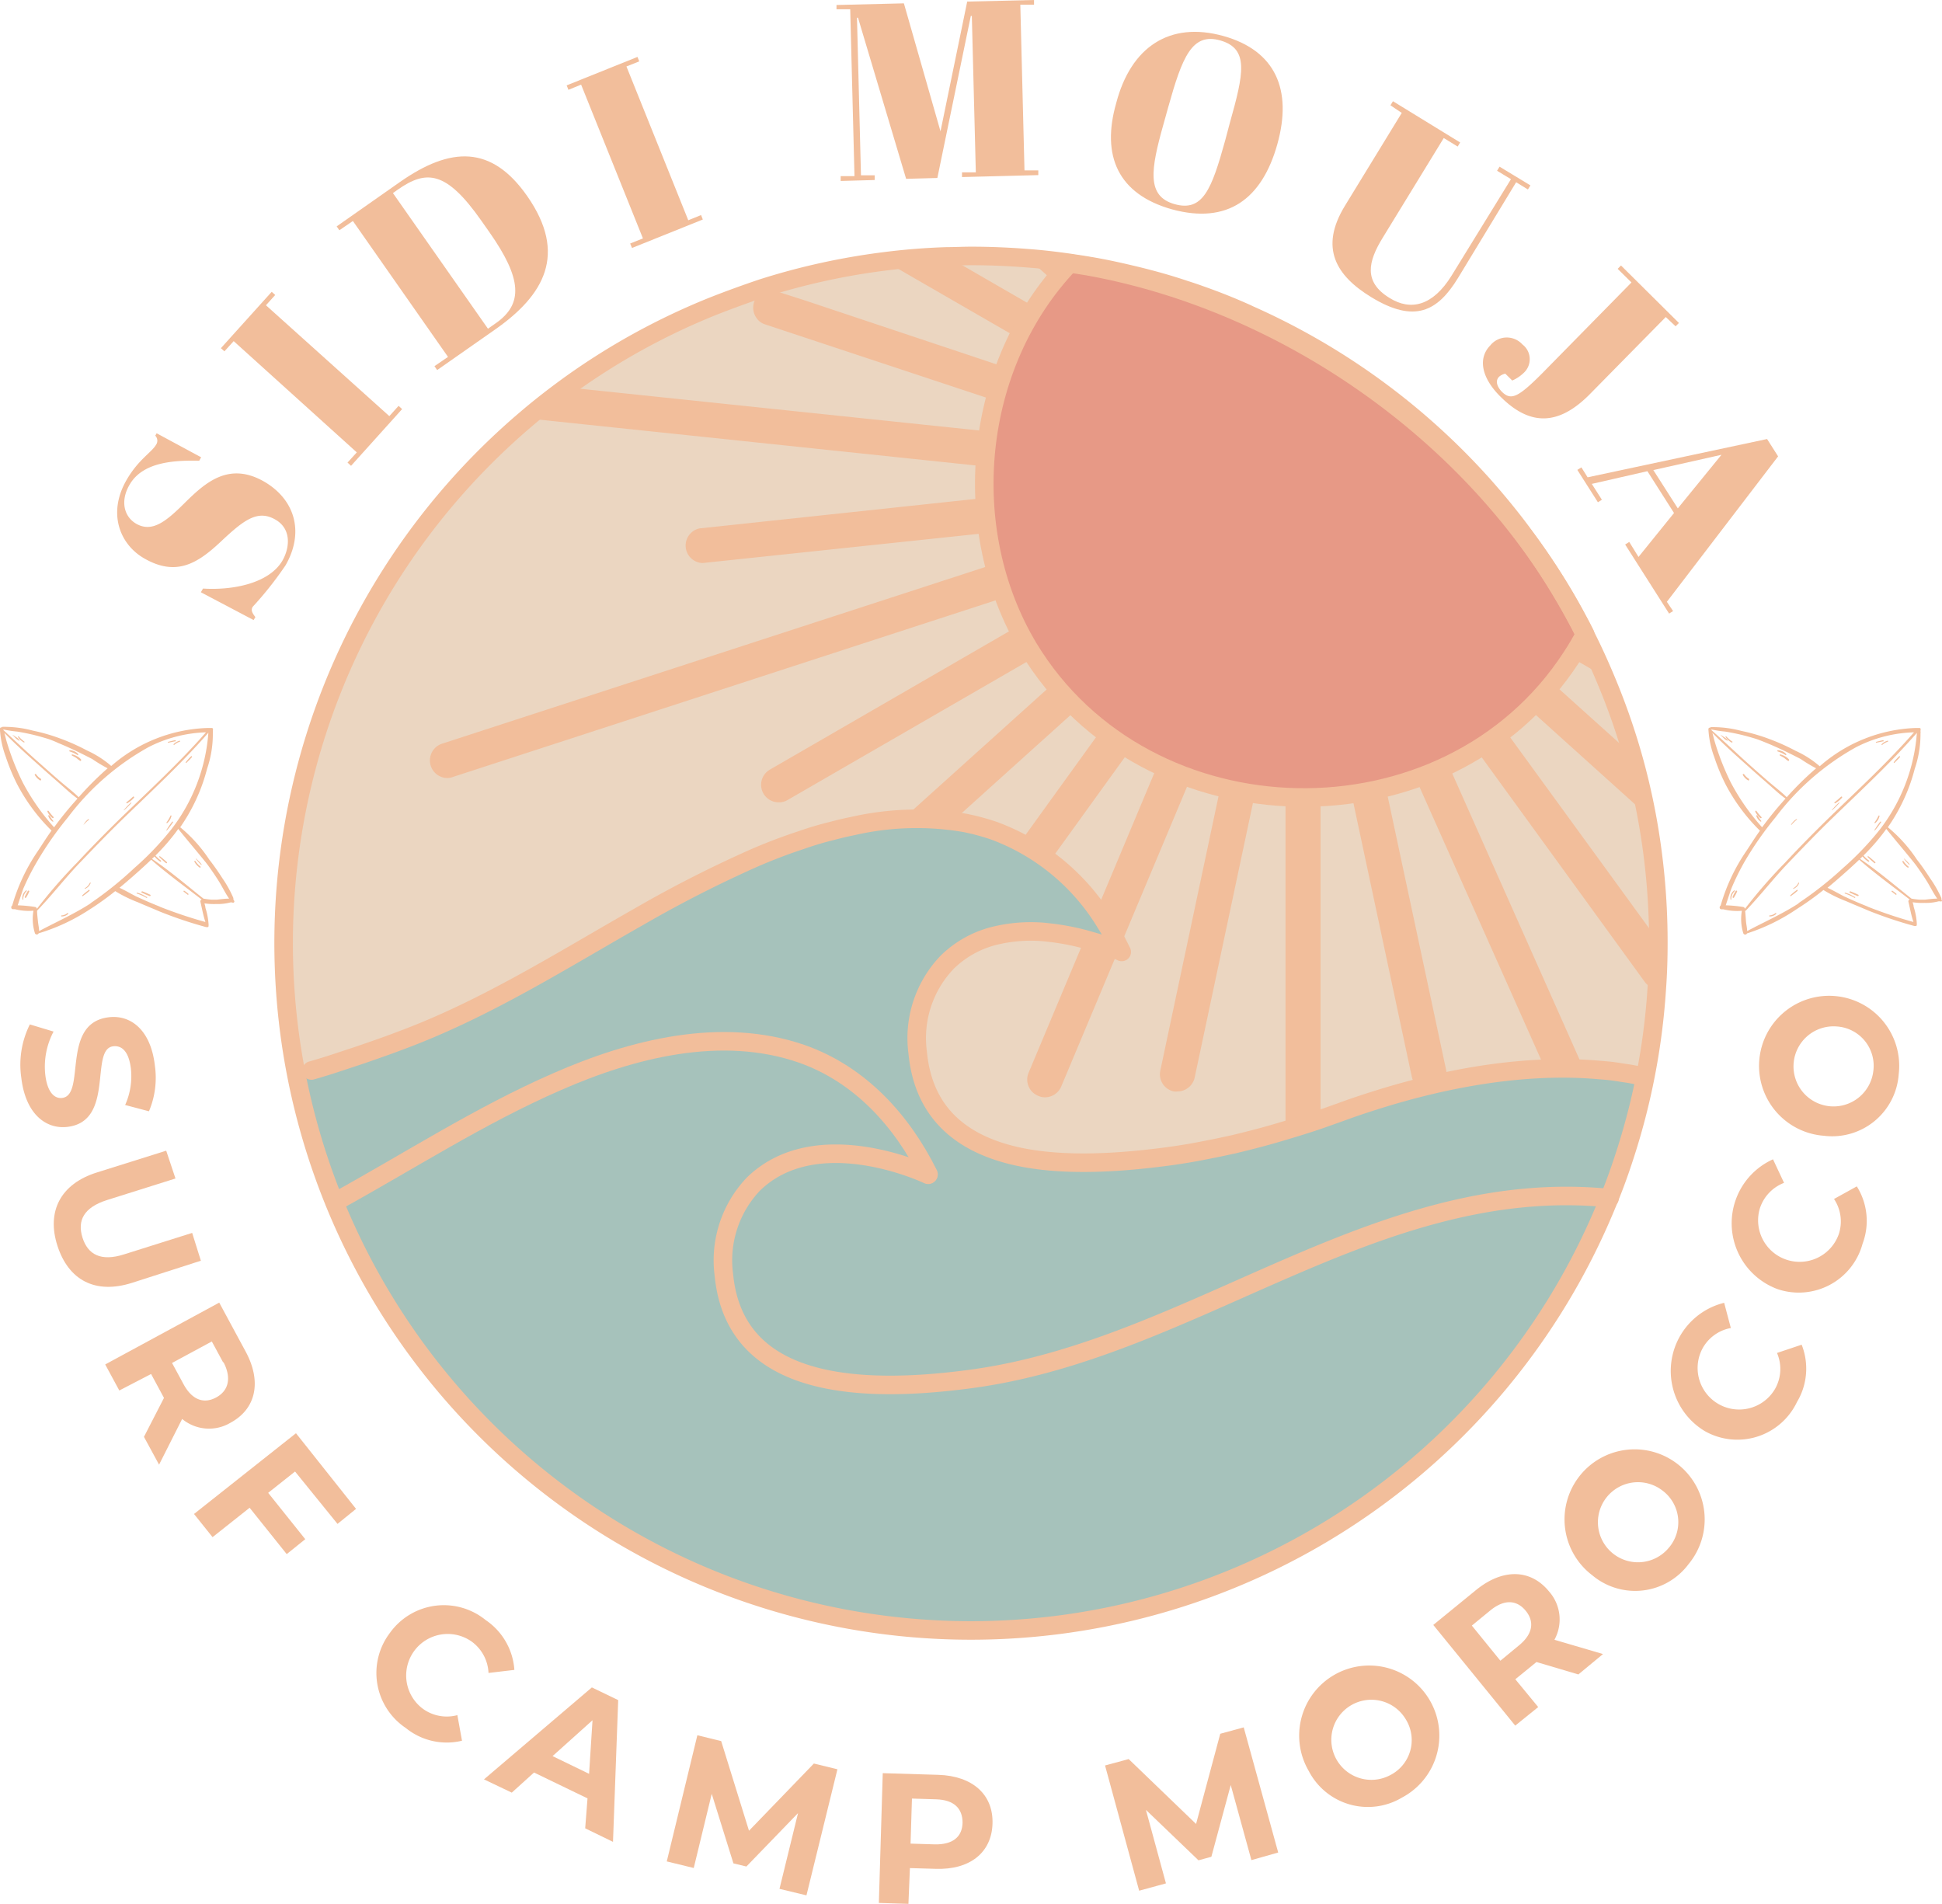 <?xml version="1.0" encoding="UTF-8"?>
<svg xmlns="http://www.w3.org/2000/svg" viewBox="0 0 209.5 205.38">
  <defs>
    <style>.cls-1{isolation:isolate;}.cls-2{fill:#ebd6c1;}.cls-3{fill:#a6c2bb;}.cls-4{fill:#f2be9b;}.cls-5{fill:#e79986;}.cls-5,.cls-7{stroke:#f2be9b;stroke-linecap:round;stroke-linejoin:round;stroke-width:2px;}.cls-6{mix-blend-mode:multiply;opacity:0.55;}.cls-7{fill:none;}</style>
  </defs>
  <g class="cls-1">
    <g id="Layer_2" data-name="Layer 2">
      <g id="OBJECTS">
        <path class="cls-2" d="M178.42,101.69c-.22,20.93-9,41.89-24.78,55.74-23.27,20.44-59.91,23.84-86.54,8-28.47-16.9-43-54.16-32.74-85.76C43.23,52.27,69.21,31,98,28.29c30.83-2.86,62.48,15.92,74.73,44.36A71.7,71.7,0,0,1,178.42,101.69Z"></path>
        <path class="cls-3" d="M177.5,116.2a70.21,70.21,0,0,1-2.31,8.8c-.47,1.45-1,2.87-1.56,4.27-.1.26-.21.54-.33.8A74.16,74.16,0,0,1,32,116c3.75-1.06,7.45-2.31,11.1-3.66,13.46-5,24.82-13.84,37.86-19.58,8.09-3.55,17.74-6,26.38-3,6.26,2.21,10.8,7.17,13.68,13-.46-.22-12.06-5.6-18.84,1a11.82,11.82,0,0,0-3.2,9.78C100,124,109.85,127,125.8,124.8A91,91,0,0,0,144.73,120C151.86,117.35,165.32,113.5,177.5,116.2Z"></path>
        <path class="cls-4" d="M178.9,101.51v.22c0,1.65-.05,3.29-.17,4.92a1.8,1.8,0,0,1-1.32-.76L159.34,81l-9.72-13.37,6.73,15.1L175.16,125q-.84,2.59-1.89,5.07L152.88,84.32,146.15,69.2l3.44,16.19,6.41,30a1.9,1.9,0,0,1-1.46,2.25,2.72,2.72,0,0,1-.39,0,1.89,1.89,0,0,1-1.85-1.5l-6.4-30L142.46,70V86.52l0,62.54a1.89,1.89,0,0,1-3.78,0l0-62.55V70l-3.42,16.18-6.38,30.06a1.91,1.91,0,0,1-1.86,1.5,1.78,1.78,0,0,1-.39,0,1.89,1.89,0,0,1-1.46-2.24l6.38-30.06L135,69.21l-6.72,15.12-13.81,32.91a1.9,1.9,0,0,1-1.73,1.13,1.79,1.79,0,0,1-.77-.17,1.89,1.89,0,0,1-1-2.49l13.81-32.93,6.72-15.11L121.8,81.05,108.17,99.94a1.91,1.91,0,0,1-2.64.43,1.91,1.91,0,0,1-.42-2.65l13.63-18.89,9.72-13.38L116.17,76.52,69.72,118.38a1.89,1.89,0,0,1-1.27.48,1.85,1.85,0,0,1-1.4-.61,1.88,1.88,0,0,1,.14-2.68l46.46-41.86,12.28-11.07L111.6,70.91,85,86.28a1.79,1.79,0,0,1-.94.27,1.89,1.89,0,0,1-1-3.53l26.6-15.38L124,59.36l-15.73,5.12L48.84,83.82a1.7,1.7,0,0,1-.58.11,1.9,1.9,0,0,1-.59-3.7l59.47-19.34,15.72-5.12L106.42,57.5,75.86,60.73h-.2A1.89,1.89,0,0,1,75.47,57L106,53.74,122.47,52,106,50.29,56.85,45.13c1.37-1.17,2.8-2.28,4.26-3.35l45.31,4.74,16.44,1.72-15.73-5.1L82.56,35a1.73,1.73,0,0,1-.94-.68,1.93,1.93,0,0,1-.28-1.7,1.88,1.88,0,0,1,2.38-1.21l3.12,1,21.46,7.16L124,44.65,109.7,36.39,95.44,28.16q3.28-.42,6.66-.53l9.49,5.48,14.33,8.26-12.3-11.06-2.76-2.48c1.51.11,3,.29,4.49.5.71.11,1.41.21,2.1.33l11,9.9-6.53-9c2,.47,3.94,1,5.87,1.65l3.72,5.11-2-4.53c1.71.6,3.39,1.27,5,2l.44,1-.19-.88a74.36,74.36,0,0,1,24.89,18l-1,.1,1.22.13c1.2,1.35,2.36,2.73,3.47,4.16l-5.09-.53,6.21,2q1.83,2.47,3.44,5.09L157.1,59.36,170.25,67c.26.48.51,1,.75,1.45.76,1.49,1.45,3,2.11,4.56l-3.58-2.07L155.2,62.63l12.29,11.06,8.59,7.73h0c.6,2.1,1.11,4.26,1.52,6.44L165,76.51,152.67,65.44l9.72,13.38Z"></path>
        <path class="cls-5" d="M171,68.4c-.45.86-.94,1.68-1.47,2.49-13.44,20.69-45.88,20-58.58-1l0,0c-7.68-12.81-6-30.55,4.44-41.48.71.11,1.41.21,2.1.33,21.71,3.95,42.44,18.65,52.8,38.29C170.51,67.43,170.76,67.91,171,68.4Z"></path>
        <path class="cls-3" d="M177.5,116.2a70.21,70.21,0,0,1-2.31,8.8c-.47,1.45-1,2.87-1.56,4.27-.1.26-.21.54-.33.8A74.16,74.16,0,0,1,32,116c3.75-1.06,7.45-2.31,11.1-3.66,13.46-5,24.82-13.84,37.86-19.58,8.09-3.55,17.74-6,26.38-3,6.26,2.21,10.8,7.17,13.68,13-.46-.22-12.06-5.6-18.84,1a11.85,11.85,0,0,0-3.2,9.78C100,124,109.85,127,125.8,124.8A91,91,0,0,0,144.73,120C151.86,117.35,165.32,113.5,177.5,116.2Z"></path>
        <g class="cls-6">
          <path class="cls-3" d="M149.2,133c-19.63,6.28-38.53,22-60.32,16.63a14.07,14.07,0,0,1-5.76-2.55,14.33,14.33,0,0,1-3.67-4.69c-1.77-3.51-2.49-7.82-.78-11.49,3.13-6.74,12.11-8.94,18.65-6.16-1.95-4-4.57-7.61-8.7-9.64s-9-2.08-13.5-1.49a55.63,55.63,0,0,0-13.27,3.67c-9,3.57-17.9,7.67-24.87,14.48a74.15,74.15,0,0,0,136.32-1.67c.07-.16.14-.32.2-.49C165.32,129,157,130.49,149.2,133Z"></path>
        </g>
        <path class="cls-7" d="M176.63,116h0s.82.16.79.16a7.37,7.37,0,0,0-.79-.16c-.45-.1-.9-.18-1.34-.24s-.74-.12-1.11-.17-.73-.09-1.1-.12h0l-1.1-.09c-8.76-.66-17.59,1.39-23.81,3.38-1.26.4-2.42.79-3.44,1.17l-2.31.82c-1.53.53-3.1,1-4.66,1.46s-3.14.86-4.72,1.24c0,0,0,0,0,0-.8.17-1.59.35-2.4.5-1.6.33-3.2.61-4.83.82-7.57,1-13.76.91-18.29-.64-5-1.7-8-5.11-8.52-10.57a11.82,11.82,0,0,1,3.2-9.78,11.11,11.11,0,0,1,5.43-2.91,16.43,16.43,0,0,1,5-.33l.89.1a26.24,26.24,0,0,1,3.46.67l.74.21a26.07,26.07,0,0,1,2.91,1h0l.38.17a0,0,0,0,0,0,0h0c-.18-.37-.36-.72-.54-1.07-.4-.74-.81-1.44-1.24-2.12a23.66,23.66,0,0,0-11.9-9.85c-.68-.24-1.38-.44-2.07-.62-.35-.09-.71-.16-1.06-.24A30.79,30.79,0,0,0,92,89.11c-.76.15-1.5.33-2.26.53a34.84,34.84,0,0,0-3.35,1,57,57,0,0,0-5.4,2.08A130.8,130.8,0,0,0,69.1,98.79c-8.5,4.82-16.75,10.09-26,13.5-.73.28-1.48.55-2.22.81s-1.48.52-2.22.77l-2.24.74q-1.41.47-2.82.87"></path>
        <path class="cls-7" d="M100.13,126.73c-.45-.21-12.07-5.6-18.85,1a11.93,11.93,0,0,0-3.19,9.79c1,10.4,10.87,13.39,26.82,11.21,24-3.29,43.59-22,68.73-19.48"></path>
        <path class="cls-7" d="M36.11,129.68c8-4.39,15.62-9.35,24-13,8.1-3.56,17.74-6,26.38-3,6.27,2.2,10.79,7.18,13.68,13h0"></path>
        <path class="cls-7" d="M178.9,101.51v.22c0,1.65-.05,3.29-.17,4.92A73.14,73.14,0,0,1,175.16,125q-.84,2.59-1.89,5.07A74.15,74.15,0,1,1,56.85,45.13c1.37-1.17,2.8-2.28,4.26-3.35A73.25,73.25,0,0,1,77,33q2.55-1,5.22-1.9a73.53,73.53,0,0,1,13.25-2.91q3.28-.42,6.66-.53c.88,0,1.76-.05,2.66-.05,2,0,4.08.09,6.1.25,1.51.11,3,.29,4.49.5.71.11,1.41.21,2.1.33,1.51.25,3,.57,4.47.92,2,.47,3.94,1,5.87,1.65.57.18,1.14.37,1.71.58,1.71.6,3.39,1.27,5,2l.25.12a74.36,74.36,0,0,1,24.89,18l.21.23c1.2,1.35,2.36,2.73,3.47,4.16.38.49.76,1,1.12,1.49q1.83,2.47,3.44,5.09,1.23,2,2.34,4.08c.26.48.51,1,.75,1.45.76,1.49,1.45,3,2.11,4.56a73,73,0,0,1,3,8.46h0c.6,2.1,1.11,4.26,1.52,6.44A74.65,74.65,0,0,1,178.9,101.51Z"></path>
        <path class="cls-4" d="M209.49,97.13l-.06-.12a.33.33,0,0,0,0-.14,12.35,12.35,0,0,0-1.21-2.12c-.45-.7-.92-1.38-1.41-2a15.75,15.75,0,0,0-3.15-3.51,19.77,19.77,0,0,0,2.15-4,19.43,19.43,0,0,0,.75-2.31,11.57,11.57,0,0,0,.62-3.55l0-.3a.15.15,0,0,0,0-.13,1.34,1.34,0,0,0,0-.2v0a.14.14,0,0,0-.12-.22l-.4,0a16.58,16.58,0,0,0-10.35,4.13v0a10.75,10.75,0,0,0-2.61-1.67,22.43,22.43,0,0,0-2.83-1.27,19.89,19.89,0,0,0-3-.87,11.9,11.9,0,0,0-2.86-.41,3.24,3.24,0,0,0-.44,0,.07.07,0,0,0-.07.06.16.16,0,0,0-.2.16,10.11,10.11,0,0,0,.63,3,21.06,21.06,0,0,0,1.22,2.95,19.91,19.91,0,0,0,3.71,5c-.54.74-1,1.5-1.52,2.27a20.29,20.29,0,0,0-2.72,5.81c-.16.1-.14.39.07.4l.22,0,0,0a6,6,0,0,0,2,.16,5.15,5.15,0,0,0,.16,2.44.22.22,0,0,0,.4,0,20.83,20.83,0,0,0,5.34-2.61,31.14,31.14,0,0,0,2.9-2.07,14.54,14.54,0,0,0,2.44,1.2c.78.34,1.57.66,2.36,1a44.8,44.8,0,0,0,5,1.68h.11a.12.12,0,0,0,.16-.11v-.1a0,0,0,0,0,0,0,.36.36,0,0,0,0-.1,7.38,7.38,0,0,0-.34-1.77c0-.16-.07-.32-.1-.48a6.66,6.66,0,0,0,1.26.07,5.25,5.25,0,0,0,1.53-.17l.2,0h0A.1.1,0,0,0,209.49,97.13ZM184.62,78.69h0a12.33,12.33,0,0,0,1.5.23c.5.08,1,.18,1.49.29.65.15,1.3.33,1.93.53.36.13.71.27,1.05.41,1.25.51,2.47,1.11,3.67,1.73a15.8,15.8,0,0,0,1.66,1A34.3,34.3,0,0,0,192.75,86c-.62-.61-1.34-1.15-2-1.72s-1.41-1.23-2.11-1.86c-1.34-1.2-2.65-2.46-4-3.65Zm2.08,5.69a27.64,27.64,0,0,1-1.76-4.52c-.07-.26-.13-.53-.21-.8,1.23,1.26,2.54,2.43,3.85,3.6.69.62,1.4,1.24,2.11,1.86s1.25,1.14,1.93,1.63a37.31,37.31,0,0,0-2.52,3.09l-.11-.11A23.68,23.68,0,0,1,186.7,84.38Zm1.35,13.46a14.43,14.43,0,0,0-1.88-.18c.2-.6.39-1.19.6-1.79a26.48,26.48,0,0,1,1.44-2.93,36.39,36.39,0,0,1,3.33-4.77,27.72,27.72,0,0,1,8.68-7.56A14.51,14.51,0,0,1,206.48,79c-2.83,3.23-6,6.15-9.08,9.13-1.64,1.6-3.25,3.23-4.81,4.91a55.62,55.62,0,0,0-4.35,5A.23.23,0,0,0,188.05,97.84Zm6-.4c-1.78,1.16-3.7,2-5.57,3,0-.33-.09-.67-.12-1s-.05-.79-.1-1.18c0,0,0,0,.05,0,1.6-1.66,3-3.49,4.62-5.18s3.12-3.25,4.74-4.82c3.1-3,6.28-5.94,9.12-9.2h0v0a19.37,19.37,0,0,1-4,10.43,31.83,31.83,0,0,1-4,4.18A38.53,38.53,0,0,1,194,97.44Zm7.47.37c-.78-.31-1.56-.64-2.33-1l-.25-.11c-.6-.31-1.18-.65-1.79-.93.51-.42,1-.84,1.5-1.28.65-.57,1.29-1.15,1.92-1.75,1.73,1.52,3.63,2.89,5.45,4.3a.19.19,0,0,0-.14.24c.17.71.3,1.48.54,2.18C204.74,99,203.1,98.44,201.49,97.81Zm6.19-.76-.64,0a8.08,8.08,0,0,1-.86-.11c-1.83-1.45-3.63-3-5.55-4.29l.27-.26a2.54,2.54,0,0,0,.62.56.07.07,0,0,0,.08-.11,3.47,3.47,0,0,1-.6-.55,22.68,22.68,0,0,0,2-2.25c.16-.2.31-.41.46-.62,1,1.24,2,2.41,3,3.65.15.19.29.38.43.58.31.44.61.88.9,1.34.4.63.73,1.34,1.17,1.95C208.55,96.94,208.11,97,207.68,97.05Z"></path>
        <path class="cls-4" d="M190,88.56a5.27,5.27,0,0,1-.41-.6.07.07,0,0,0-.12.06,1.13,1.13,0,0,0,.47.61C190,88.66,190,88.61,190,88.56Z"></path>
        <path class="cls-4" d="M190,88.12a6.11,6.11,0,0,1-.51-.63c-.06-.09-.17,0-.13.08a2.16,2.16,0,0,0,.53.67C190,88.31,190.1,88.19,190,88.12Z"></path>
        <path class="cls-4" d="M186.34,79.82a1.08,1.08,0,0,0-.36-.31,3.42,3.42,0,0,0-.4-.26s-.06,0,0,0l.36.37a1.27,1.27,0,0,0,.36.26C186.33,80,186.38,79.87,186.34,79.82Z"></path>
        <path class="cls-4" d="M186.88,80a4,4,0,0,1-.67-.57s-.09,0-.06.06a1.62,1.62,0,0,0,.66.61C186.87,80.13,186.94,80,186.88,80Z"></path>
        <path class="cls-4" d="M192.68,81.33a1.33,1.33,0,0,0-.88-.4c-.08,0-.09.12,0,.14a3.59,3.59,0,0,1,.82.38C192.67,81.5,192.74,81.39,192.68,81.33Z"></path>
        <path class="cls-4" d="M193,81.94a1.23,1.23,0,0,0-.43-.35,1.69,1.69,0,0,0-.54-.21.07.07,0,0,0,0,.13c.16.09.31.16.46.26a4.23,4.23,0,0,0,.42.32A.11.11,0,0,0,193,81.94Z"></path>
        <path class="cls-4" d="M187.08,96.05a1,1,0,0,0-.39,1s.09,0,.08,0a1.17,1.17,0,0,1,.38-.93S187.13,96,187.08,96.05Z"></path>
        <path class="cls-4" d="M187.24,96.12a3.3,3.3,0,0,0-.32.62.08.08,0,0,0,.14.08,4.71,4.71,0,0,0,.33-.63A.08.08,0,0,0,187.24,96.12Z"></path>
        <path class="cls-4" d="M198.37,86.59a8.45,8.45,0,0,0-.77.81,0,0,0,1,0,.05,0,8.41,8.41,0,0,0,.79-.79S198.42,86.55,198.37,86.59Z"></path>
        <path class="cls-4" d="M198.61,85.94a7.92,7.92,0,0,1-.7.6c-.06,0,0,.15.07.11a2.68,2.68,0,0,0,.74-.6A.08.08,0,0,0,198.61,85.94Z"></path>
        <path class="cls-4" d="M203.13,79.85c-.25.05-.49.11-.74.18-.06,0,0,.1,0,.09.25-.05.5-.09.75-.15C203.25,80,203.21,79.83,203.13,79.85Z"></path>
        <path class="cls-4" d="M203.62,79.91a1.39,1.39,0,0,0-.63.37c-.05,0,0,.11.07.07a1.82,1.82,0,0,1,.59-.34C203.72,80,203.69,79.88,203.62,79.91Z"></path>
        <path class="cls-4" d="M193.78,88.37a1.73,1.73,0,0,0-.56.58s0,.09.07,0a4.07,4.07,0,0,1,.56-.54C193.9,88.41,193.83,88.33,193.78,88.37Z"></path>
        <path class="cls-4" d="M188.65,84a1.69,1.69,0,0,1-.49-.47c-.06-.09-.2,0-.14.08a1.53,1.53,0,0,0,.54.56C188.66,84.26,188.76,84.08,188.65,84Z"></path>
        <path class="cls-4" d="M193.85,96a6.83,6.83,0,0,0-.73.6s0,.1.06.07a7.13,7.13,0,0,0,.75-.58S193.91,95.92,193.85,96Z"></path>
        <path class="cls-4" d="M194,95.24a1.28,1.28,0,0,1-.55.58s0,.09,0,.07a1.05,1.05,0,0,0,.63-.61C194.08,95.21,194,95.18,194,95.24Z"></path>
        <path class="cls-4" d="M191.53,98.5a1.06,1.06,0,0,1-.64.25.06.06,0,0,0,0,.11,1,1,0,0,0,.71-.26C191.67,98.55,191.59,98.46,191.53,98.5Z"></path>
        <path class="cls-4" d="M202.83,88.65a7.42,7.42,0,0,0-.64.94,0,0,0,0,0,.06,0,6.64,6.64,0,0,0,.68-.9C203,88.67,202.88,88.59,202.83,88.65Z"></path>
        <path class="cls-4" d="M202.65,88a3.9,3.9,0,0,1-.42.71.05.05,0,0,0,.08.07,1.42,1.42,0,0,0,.45-.74A.06.06,0,0,0,202.65,88Z"></path>
        <path class="cls-4" d="M204.87,81.59a5.09,5.09,0,0,0-.58.65s0,.09.06.06a7.13,7.13,0,0,0,.61-.62A.06.06,0,1,0,204.87,81.59Z"></path>
        <path class="cls-4" d="M202.3,93c-.24-.22-.49-.43-.74-.63a.06.06,0,0,0-.08.08c.24.23.47.45.72.65A.07.07,0,0,0,202.3,93Z"></path>
        <path class="cls-4" d="M206,93.22a4.61,4.61,0,0,0-.58-.59s-.08,0,0,.05a5.41,5.41,0,0,0,.56.62C206,93.35,206,93.27,206,93.22Z"></path>
        <path class="cls-4" d="M205.88,93.48a2.51,2.51,0,0,1-.52-.56.07.07,0,1,0-.12.07,1.69,1.69,0,0,0,.56.6C205.87,93.63,205.94,93.52,205.88,93.48Z"></path>
        <path class="cls-4" d="M204.58,96.42a4.87,4.87,0,0,0-.43-.33c-.05,0-.13,0-.08.09l.44.34C204.56,96.55,204.63,96.47,204.58,96.42Z"></path>
        <path class="cls-4" d="M200.05,96.75a3.18,3.18,0,0,0-1-.45.05.05,0,0,0,0,.1,4.94,4.94,0,0,1,1,.45A.06.06,0,1,0,200.05,96.75Z"></path>
        <path class="cls-4" d="M200.47,96.52c-.28-.14-.56-.25-.85-.37-.09,0-.17.09-.07.14.28.13.55.26.84.37C200.48,96.7,200.56,96.57,200.47,96.52Z"></path>
        <path class="cls-4" d="M25.23,97.13,25.17,97a.33.33,0,0,0,0-.14A12.35,12.35,0,0,0,24,94.75c-.45-.7-.92-1.38-1.41-2a15.75,15.75,0,0,0-3.15-3.51,19.77,19.77,0,0,0,2.15-4,19.43,19.43,0,0,0,.75-2.31,11.57,11.57,0,0,0,.62-3.55l0-.3a.18.18,0,0,0,0-.13,1.34,1.34,0,0,0,0-.2v0a.14.14,0,0,0-.12-.22l-.4,0A16.58,16.58,0,0,0,12,82.63v0a10.75,10.75,0,0,0-2.61-1.67,22.43,22.43,0,0,0-2.83-1.27,19.89,19.89,0,0,0-3-.87,11.9,11.9,0,0,0-2.86-.41,3.24,3.24,0,0,0-.44,0,.07.07,0,0,0-.07.06.16.16,0,0,0-.2.16,10.11,10.11,0,0,0,.63,3A21.06,21.06,0,0,0,1.85,84.6a19.91,19.91,0,0,0,3.71,5c-.54.74-1,1.5-1.52,2.27a20.29,20.29,0,0,0-2.72,5.81c-.16.1-.14.39.07.4l.22,0,0,0a6,6,0,0,0,2,.16,5.15,5.15,0,0,0,.16,2.44.22.22,0,0,0,.4,0A20.83,20.83,0,0,0,9.53,98.2a31.14,31.14,0,0,0,2.9-2.07,14.54,14.54,0,0,0,2.44,1.2c.78.34,1.57.66,2.36,1a44.8,44.8,0,0,0,5,1.68h.11a.12.12,0,0,0,.16-.11v-.1a0,0,0,0,0,0,0,.36.36,0,0,0,0-.1,7.38,7.38,0,0,0-.34-1.77c0-.16-.07-.32-.1-.48a6.66,6.66,0,0,0,1.26.07,5.25,5.25,0,0,0,1.53-.17l.2,0h0A.1.1,0,0,0,25.23,97.13ZM.36,78.69h0a12.33,12.33,0,0,0,1.5.23c.5.08,1,.18,1.49.29s1.3.33,1.93.53c.36.13.71.27,1,.41,1.25.51,2.47,1.11,3.67,1.73a15.8,15.8,0,0,0,1.66,1A34.3,34.3,0,0,0,8.49,86c-.62-.61-1.34-1.15-2-1.72s-1.41-1.23-2.11-1.86C3,81.22,1.73,80,.38,78.77Zm2.08,5.69A27.64,27.64,0,0,1,.68,79.86c-.07-.26-.13-.53-.21-.8C1.7,80.32,3,81.49,4.32,82.66c.69.62,1.4,1.24,2.11,1.86s1.25,1.14,1.93,1.63a37.31,37.31,0,0,0-2.52,3.09l-.11-.11A23.68,23.68,0,0,1,2.44,84.38ZM3.79,97.84a14.43,14.43,0,0,0-1.88-.18c.2-.6.39-1.19.6-1.79A26.48,26.48,0,0,1,4,92.94a36.39,36.39,0,0,1,3.33-4.77A27.72,27.72,0,0,1,16,80.61,14.51,14.51,0,0,1,22.22,79c-2.83,3.23-6,6.15-9.08,9.13-1.64,1.6-3.25,3.23-4.81,4.91a55.62,55.62,0,0,0-4.35,5A.23.23,0,0,0,3.79,97.84Zm6-.4c-1.78,1.16-3.7,2-5.57,3,0-.33-.09-.67-.12-1S4,98.63,4,98.24a.06.06,0,0,0,0,0c1.6-1.66,3-3.49,4.62-5.18s3.12-3.25,4.74-4.82c3.1-3,6.28-5.94,9.12-9.2h0v0a19.37,19.37,0,0,1-4,10.43,31.83,31.83,0,0,1-4,4.18A38.53,38.53,0,0,1,9.76,97.44Zm7.47.37c-.78-.31-1.56-.64-2.33-1l-.25-.11c-.6-.31-1.18-.65-1.79-.93.51-.42,1-.84,1.5-1.28.65-.57,1.29-1.15,1.92-1.75,1.73,1.52,3.63,2.89,5.45,4.3a.19.19,0,0,0-.14.24c.17.71.3,1.48.54,2.18C20.48,99,18.84,98.44,17.23,97.81Zm6.19-.76-.64,0a8.08,8.08,0,0,1-.86-.11c-1.83-1.45-3.63-3-5.55-4.29l.27-.26a2.54,2.54,0,0,0,.62.56.07.07,0,0,0,.08-.11,3.47,3.47,0,0,1-.6-.55,22.68,22.68,0,0,0,2-2.25c.16-.2.31-.41.46-.62,1,1.24,2,2.41,3,3.65.15.19.29.38.43.58.31.44.61.88.9,1.34.4.63.73,1.34,1.16,1.95C24.29,96.94,23.85,97,23.42,97.05Z"></path>
        <path class="cls-4" d="M5.74,88.56a5.27,5.27,0,0,1-.41-.6.07.07,0,0,0-.12.06,1.13,1.13,0,0,0,.47.61C5.73,88.66,5.78,88.61,5.74,88.56Z"></path>
        <path class="cls-4" d="M5.76,88.12a6.11,6.11,0,0,1-.51-.63c-.06-.09-.17,0-.13.08a2.16,2.16,0,0,0,.53.67C5.73,88.31,5.84,88.19,5.76,88.12Z"></path>
        <path class="cls-4" d="M2.08,79.82a1.08,1.08,0,0,0-.36-.31,3.42,3.42,0,0,0-.4-.26s-.06,0,0,0l.36.37a1.27,1.27,0,0,0,.36.26C2.07,80,2.11,79.87,2.08,79.82Z"></path>
        <path class="cls-4" d="M2.62,80A4,4,0,0,1,2,79.43s-.09,0-.06.06a1.62,1.62,0,0,0,.66.61C2.61,80.13,2.68,80,2.62,80Z"></path>
        <path class="cls-4" d="M8.42,81.33a1.33,1.33,0,0,0-.88-.4c-.08,0-.09.12,0,.14a3.59,3.59,0,0,1,.82.38C8.41,81.5,8.48,81.39,8.42,81.33Z"></path>
        <path class="cls-4" d="M8.75,81.94a1.23,1.23,0,0,0-.43-.35,1.69,1.69,0,0,0-.54-.21.07.07,0,0,0,0,.13c.16.09.31.16.46.26a4.23,4.23,0,0,0,.42.32A.11.11,0,0,0,8.75,81.94Z"></path>
        <path class="cls-4" d="M2.82,96.05a1,1,0,0,0-.39,1s.09,0,.08,0a1.17,1.17,0,0,1,.38-.93S2.87,96,2.82,96.05Z"></path>
        <path class="cls-4" d="M3,96.12a3.3,3.3,0,0,0-.32.62.08.08,0,0,0,.14.08,4.71,4.71,0,0,0,.33-.63A.08.08,0,0,0,3,96.12Z"></path>
        <path class="cls-4" d="M14.11,86.59a8.45,8.45,0,0,0-.77.81,0,0,0,1,0,.05,0,8.41,8.41,0,0,0,.79-.79S14.16,86.55,14.11,86.59Z"></path>
        <path class="cls-4" d="M14.35,85.94a7.92,7.92,0,0,1-.7.6c-.06,0,0,.15.07.11a2.68,2.68,0,0,0,.74-.6A.08.08,0,0,0,14.35,85.94Z"></path>
        <path class="cls-4" d="M18.87,79.85c-.25.05-.49.11-.74.18-.06,0,0,.1,0,.09.25-.05.5-.09.75-.15C19,80,19,79.83,18.87,79.85Z"></path>
        <path class="cls-4" d="M19.36,79.91a1.48,1.48,0,0,0-.64.37s0,.11.08.07a1.82,1.82,0,0,1,.59-.34C19.46,80,19.43,79.88,19.36,79.91Z"></path>
        <path class="cls-4" d="M9.52,88.37A1.73,1.73,0,0,0,9,89S9,89,9,89a4.07,4.07,0,0,1,.56-.54C9.64,88.41,9.57,88.33,9.52,88.37Z"></path>
        <path class="cls-4" d="M4.39,84a1.69,1.69,0,0,1-.49-.47c-.06-.09-.2,0-.14.08a1.53,1.53,0,0,0,.54.56C4.4,84.26,4.5,84.08,4.39,84Z"></path>
        <path class="cls-4" d="M9.59,96a6.83,6.83,0,0,0-.73.6s0,.1.06.07a7.13,7.13,0,0,0,.75-.58S9.65,95.92,9.59,96Z"></path>
        <path class="cls-4" d="M9.69,95.24a1.28,1.28,0,0,1-.55.58s0,.09,0,.07a1.05,1.05,0,0,0,.63-.61C9.82,95.21,9.73,95.18,9.69,95.24Z"></path>
        <path class="cls-4" d="M7.27,98.5a1.06,1.06,0,0,1-.64.25.06.06,0,0,0,0,.11,1,1,0,0,0,.71-.26C7.41,98.55,7.33,98.46,7.27,98.5Z"></path>
        <path class="cls-4" d="M18.57,88.65a7.42,7.42,0,0,0-.64.94,0,0,0,0,0,.06,0,6.64,6.64,0,0,0,.68-.9C18.71,88.67,18.62,88.59,18.57,88.65Z"></path>
        <path class="cls-4" d="M18.39,88a3.9,3.9,0,0,1-.42.71.05.05,0,0,0,.08.07A1.42,1.42,0,0,0,18.5,88,.06.06,0,0,0,18.39,88Z"></path>
        <path class="cls-4" d="M20.61,81.59a5.09,5.09,0,0,0-.58.65s0,.09.06.06a7.13,7.13,0,0,0,.61-.62A.06.06,0,1,0,20.61,81.59Z"></path>
        <path class="cls-4" d="M18,93c-.24-.22-.49-.43-.74-.63a.06.06,0,0,0-.08.08c.24.23.47.45.72.65A.07.07,0,0,0,18,93Z"></path>
        <path class="cls-4" d="M21.73,93.22a4.61,4.61,0,0,0-.58-.59s-.08,0,0,.05a5.41,5.41,0,0,0,.56.62C21.71,93.35,21.77,93.27,21.73,93.22Z"></path>
        <path class="cls-4" d="M21.62,93.48a2.51,2.51,0,0,1-.52-.56A.07.07,0,1,0,21,93a1.69,1.69,0,0,0,.56.6C21.6,93.63,21.68,93.52,21.62,93.48Z"></path>
        <path class="cls-4" d="M20.32,96.42a4.87,4.87,0,0,0-.43-.33c-.05,0-.13,0-.08.09l.44.34C20.3,96.55,20.37,96.47,20.32,96.42Z"></path>
        <path class="cls-4" d="M15.79,96.75a3.18,3.18,0,0,0-1-.45.05.05,0,0,0,0,.1,4.94,4.94,0,0,1,1,.45A.06.06,0,1,0,15.79,96.75Z"></path>
        <path class="cls-4" d="M16.21,96.52c-.28-.14-.56-.25-.85-.37-.09,0-.17.09-.07.14.28.13.55.26.84.37C16.22,96.7,16.3,96.57,16.21,96.52Z"></path>
        <path class="cls-4" d="M29.74,56.07c-1.93-1.13-3.41,0-5.9,2.34s-4.81,3.85-8.33,1.8c-2.61-1.53-3.93-4.89-1.83-8.48,1.25-2.15,2.68-2.94,3.14-3.73a.77.77,0,0,0-.07-1l.15-.26,4.8,2.59-.21.37c-2.84-.06-6.1.17-7.5,2.57-1,1.68-.68,3.41.69,4.22,1.73,1,3.24-.24,5.24-2.23,2.21-2.18,4.77-4.53,8.64-2.27,3.36,2,4.24,5.54,2.24,9a38,38,0,0,1-3.54,4.47c-.22.37-.05.66.29,1.11l-.19.32-5.69-3,.23-.4c3,.2,7.06-.47,8.56-3C31.28,59.06,31.44,57.07,29.74,56.07Z"></path>
        <path class="cls-4" d="M29.31,31.48l.38.34-1,1.11L42,44.89l1-1.11.38.35-5.51,6.12-.38-.35,1-1.1-13.28-12-1,1.1-.38-.34Z"></path>
        <path class="cls-4" d="M53.42,35.54l-6.26,4.38-.29-.42,1.46-1L38.07,23.84l-1.46,1-.29-.42,6.83-4.79c5.46-3.82,9.87-4,13.73,1.53C61.24,27.42,58.7,31.84,53.42,35.54Zm.06-.67c3-2.09,2.81-4.83-.66-9.79l-.9-1.28c-3.77-5.37-5.91-5.51-9-3.35l-.53.38L52.64,35.46Z"></path>
        <path class="cls-4" d="M68.77,6.14l.19.48-1.38.55,6.67,16.59,1.38-.56.19.48-7.64,3.07-.2-.48,1.38-.55L62.69,9.13l-1.37.56-.19-.48Z"></path>
        <path class="cls-4" d="M111.55,0V.51l-1.48,0,.45,17.87,1.49,0v.51l-8.23.21,0-.51,1.49,0-.43-16.87h-.11l-3.61,17.48-3.37.09L92.56,1.91h-.11l.43,17,1.48,0,0,.51-3.67.1,0-.52,1.49,0L91.72,1l-1.48,0V.54L97.51.36l3.95,13.81,2.88-14Z"></path>
        <path class="cls-4" d="M132,3.89c5.59,1.57,7.45,5.79,5.79,11.69s-5.37,8.64-11.37,7c-5.8-1.63-7.64-5.76-6-11.48C122,5.08,126.17,2.26,132,3.89Zm.67,9.38c1.5-5.33,2.09-8-1-8.9s-4.13,1.81-5.63,7.14l-.52,1.87c-1.38,4.89-1.86,7.78,1.19,8.64s4-1.6,5.45-6.83Z"></path>
        <path class="cls-4" d="M156.59,29.74,163,19.33l-1.5-.91.27-.44L165.1,20l-.27.44-1.27-.78L157.28,30c-2.17,3.54-4.64,4.94-9.36,2.05-3.76-2.3-5.63-5.29-2.82-9.87l6.12-10L150,11.36l.27-.44,7.25,4.45-.27.44-1.5-.92-6.6,10.78c-1.55,2.53-2.09,4.74.75,6.47C152.18,33.57,154.57,33,156.59,29.74Z"></path>
        <path class="cls-4" d="M181.12,34.84l-.36.36-1.06-1-8.18,8.31c-3.49,3.54-6.55,3.34-9.59.34-2.06-2-2.57-4.16-1.15-5.6a2.28,2.28,0,0,1,3.46-.09,2,2,0,0,1,.14,3.06,4.2,4.2,0,0,1-1.24.83l-.75-.74a1.45,1.45,0,0,0-.67.33c-.4.4-.28,1,.28,1.6,1,1,1.75.66,4.4-2L176,30.47,174.51,29l.36-.36Z"></path>
        <path class="cls-4" d="M180.59,55.34l-2.87-4.51-6,1.37,1.09,1.71-.43.27-2.22-3.49.44-.27.67,1.07,19.36-4.13,1.19,1.87-12,15.69.67,1-.43.27-4.74-7.45.44-.28,1,1.62Zm-2.23-4.63L181,54.84l4.71-5.78Z"></path>
        <path class="cls-4" d="M3.22,110.51l2.56.77a8.08,8.08,0,0,0-.89,4.7c.23,1.88,1,2.56,1.82,2.46,2.6-.32-.18-8.06,5-8.7,2.37-.3,4.56,1.34,5,5.23a9.26,9.26,0,0,1-.64,4.91l-2.57-.68a7.56,7.56,0,0,0,.62-3.93c-.23-1.88-1-2.51-1.91-2.4-2.56.31.2,8.06-4.91,8.69-2.32.29-4.54-1.37-5-5.28A9.73,9.73,0,0,1,3.22,110.51Z"></path>
        <path class="cls-4" d="M10.45,126.48l7.48-2.35,1,3-7.37,2.32c-2.53.8-3.24,2.22-2.66,4.06s2,2.6,4.5,1.8L20.73,133l.94,3L14.2,138.4c-3.93,1.23-6.8-.3-8-4S6.52,127.71,10.45,126.48Z"></path>
        <path class="cls-4" d="M15.53,155l2.16-4.2-.07-.13-1.32-2.45L12.87,150l-1.52-2.81,12.3-6.67,2.84,5.26c1.76,3.24,1.15,6.19-1.61,7.69a4.54,4.54,0,0,1-5.23-.4L17.16,158Zm8.56-8-1.24-2.29-4.29,2.32,1.24,2.29c.93,1.72,2.21,2.15,3.54,1.42S25,148.62,24.09,146.91Z"></path>
        <path class="cls-4" d="M31.83,158.74l-2.9,2.3,4,5-2,1.61-4-5-4,3.17-2-2.5,11-8.71,6.48,8.16-2,1.62Z"></path>
        <path class="cls-4" d="M42.07,176.14a7.15,7.15,0,0,1,10.33-1.37,7.06,7.06,0,0,1,3.09,5.37l-2.79.33a4.42,4.42,0,0,0-1.81-3.38,4.48,4.48,0,0,0-5.33,7.2,4.39,4.39,0,0,0,3.78.73l.5,2.76a7,7,0,0,1-6.06-1.37A7.14,7.14,0,0,1,42.07,176.14Z"></path>
        <path class="cls-4" d="M63.38,194l-5.77-2.79-2.4,2.17-3-1.43,11.64-9.92,2.84,1.37-.56,15.29-3-1.46Zm.17-2.65.37-5.78-4.31,3.87Z"></path>
        <path class="cls-4" d="M84.09,203.76l2-8.17-5.57,5.76-1.4-.34-2.34-7.5-1.94,8-2.91-.71,3.3-13.61,2.57.63,3,9.67,7-7.25,2.54.62L87,204.46Z"></path>
        <path class="cls-4" d="M107.07,196.73c-.09,3.12-2.45,5-6.14,4.87l-2.77-.08L98,205.38l-3.19-.1.42-14,6,.18C104.92,191.58,107.17,193.59,107.07,196.73Zm-3.23-.1c0-1.54-.91-2.47-2.86-2.53l-2.6-.08-.15,4.86,2.61.08C102.79,199,103.8,198.15,103.84,196.63Z"></path>
        <path class="cls-4" d="M135,200.66l-2.23-8.1-2.09,7.74-1.39.38-5.67-5.44,2.16,7.93-2.89.79-3.68-13.51,2.55-.69,7.27,7,2.61-9.73,2.53-.69,3.72,13.5Z"></path>
        <path class="cls-4" d="M141.19,191.05a7.56,7.56,0,1,1,10.06,2.86A7.18,7.18,0,0,1,141.19,191.05Zm10.48-5.55a4.32,4.32,0,1,0-1.71,6A4.24,4.24,0,0,0,151.67,185.5Z"></path>
        <path class="cls-4" d="M170.27,180.63l-4.52-1.34-.12.1-2.16,1.76,2.47,3-2.48,2-8.84-10.86,4.62-3.77c2.86-2.33,5.87-2.28,7.86.15a4.56,4.56,0,0,1,.59,5.22l5.24,1.54Zm-9.49-6.91-2,1.64,3.08,3.79,2-1.65c1.51-1.23,1.69-2.57.73-3.74S162.29,172.49,160.78,173.72Z"></path>
        <path class="cls-4" d="M171.77,169.93a7.56,7.56,0,1,1,10.39-1.2A7.19,7.19,0,0,1,171.77,169.93Zm7.57-9.14A4.32,4.32,0,1,0,180,167,4.25,4.25,0,0,0,179.34,160.79Z"></path>
        <path class="cls-4" d="M183.91,154.38A7.57,7.57,0,0,1,186,140.54l.72,2.72a4.38,4.38,0,0,0-3.09,2.27,4.48,4.48,0,0,0,7.88,4.26,4.35,4.35,0,0,0,.19-3.84l2.66-.89a7,7,0,0,1-.51,6.19A7.12,7.12,0,0,1,183.91,154.38Z"></path>
        <path class="cls-4" d="M191.75,139.06a7.57,7.57,0,0,1-.48-14l1.19,2.54a4.4,4.4,0,0,0-2.62,2.79,4.48,4.48,0,0,0,8.52,2.76,4.36,4.36,0,0,0-.51-3.81l2.46-1.36a7,7,0,0,1,.62,6.19A7.13,7.13,0,0,1,191.75,139.06Z"></path>
        <path class="cls-4" d="M196.75,122.52a7.56,7.56,0,1,1,8.08-6.64A7.2,7.2,0,0,1,196.75,122.52Zm1.4-11.79a4.32,4.32,0,1,0,3.94,4.82A4.25,4.25,0,0,0,198.15,110.73Z"></path>
      </g>
    </g>
  </g>
</svg>
